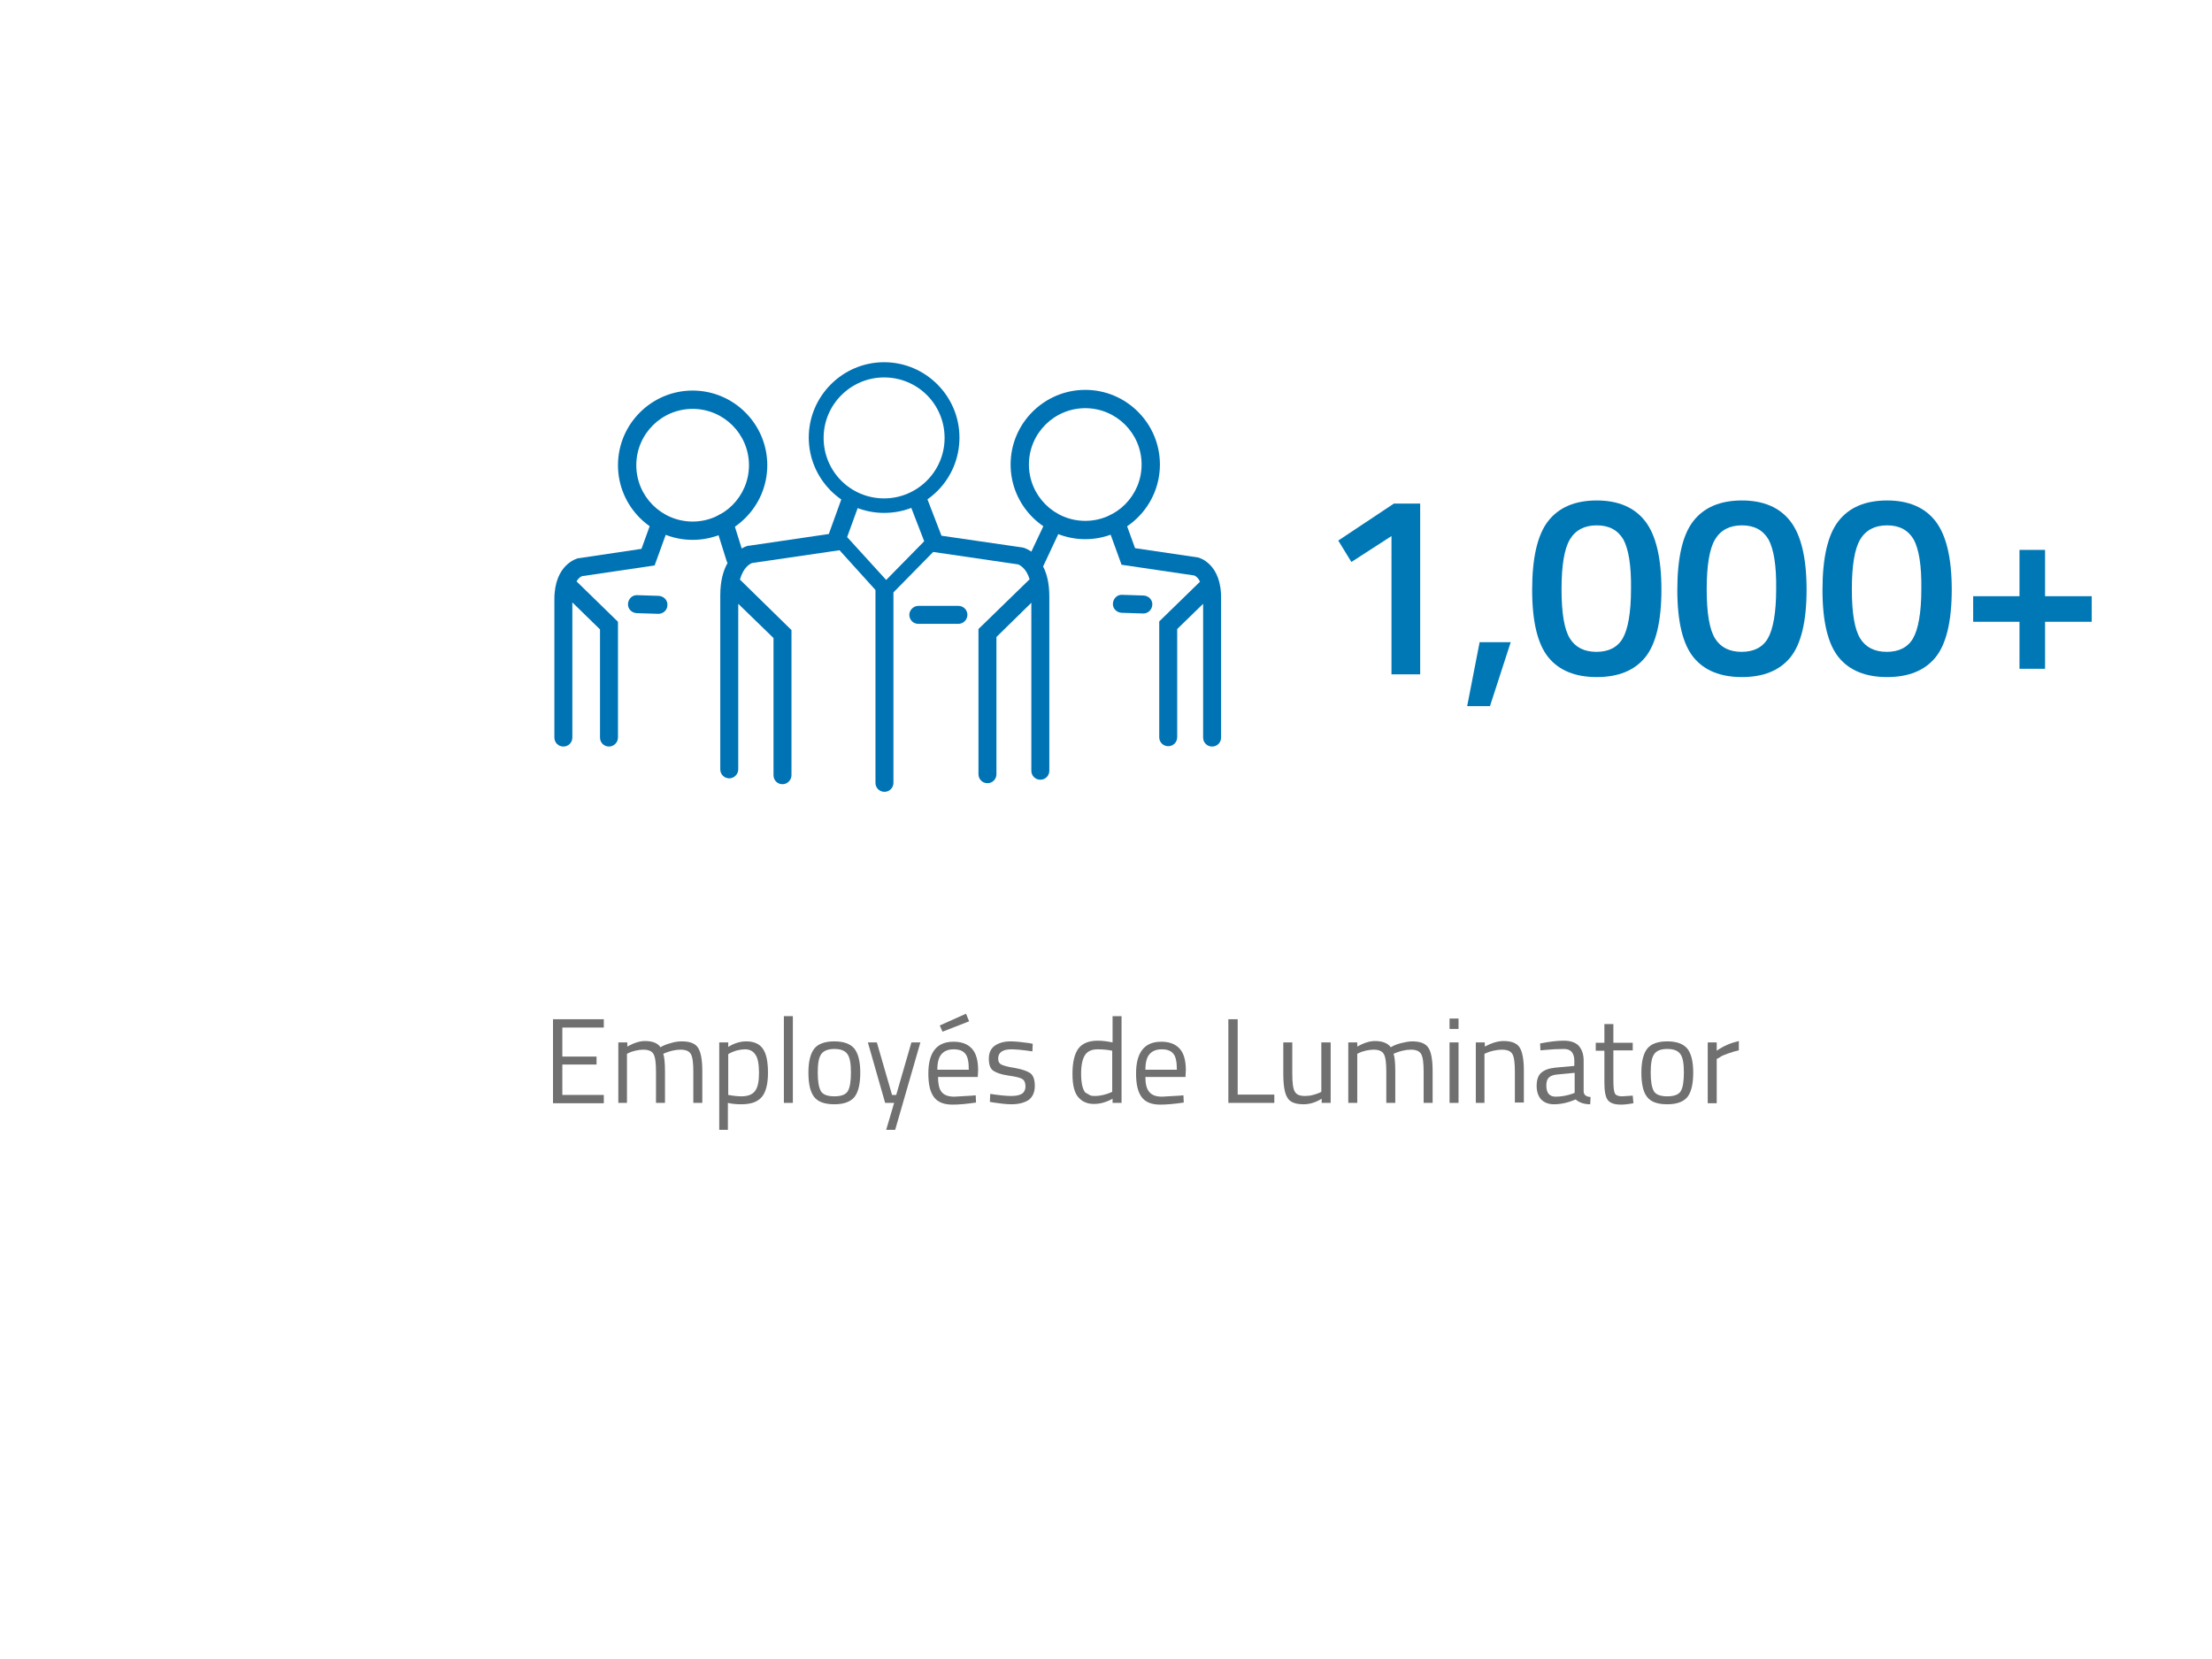 <?xml version="1.0" encoding="utf-8"?>
<!-- Generator: Adobe Illustrator 24.3.0, SVG Export Plug-In . SVG Version: 6.00 Build 0)  -->
<!DOCTYPE svg PUBLIC "-//W3C//DTD SVG 1.1//EN" "http://www.w3.org/Graphics/SVG/1.1/DTD/svg11.dtd">
<svg version="1.1" id="luminator_x5F_employees_Kopie_2" xmlns:x="http://ns.adobe.com/Extensibility/1.0/" xmlns:i="http://ns.adobe.com/AdobeIllustrator/10.0/" xmlns:graph="http://ns.adobe.com/Graphs/1.0/"
	 xmlns="http://www.w3.org/2000/svg" xmlns:xlink="http://www.w3.org/1999/xlink" x="0px" y="0px" width="640px" height="480px"
	 viewBox="0 0 640 480" style="enable-background:new 0 0 640 480;" xml:space="preserve">
<style type="text/css">
	.st0{fill:#0073B5;}
	.st1{fill:#707070;}
	.st2{fill:#0078B6;}
</style>
<g>
	<path class="st0" d="M346.7,161.3l-18.3-2.7l-3-8.3c-0.5-1.4-2-2.1-3.4-1.6c-1.4,0.5-2.1,2-1.6,3.4l4.1,11.3l21,3.1
		c0.3,0.1,1.1,0.5,1.7,1.8l-11.8,11.5v33.5c0,1.5,1.2,2.6,2.6,2.6c1.5,0,2.6-1.2,2.6-2.6v-31.3l7.5-7.3v38.7c0,1.5,1.2,2.6,2.6,2.6
		c1.5,0,2.6-1.2,2.6-2.6v-40C353.5,163,346.9,161.4,346.7,161.3z"/>
	<path class="st0" d="M192,148.9c-1.4-0.5-2.9,0.2-3.4,1.6l-3,8.3l-18.1,2.7l-0.2,0c-0.3,0.1-6.9,1.7-6.9,11.9v40
		c0,1.5,1.2,2.6,2.6,2.6c1.5,0,2.6-1.2,2.6-2.6v-39.1l8,7.8v31.3c0,1.5,1.2,2.6,2.6,2.6s2.6-1.2,2.6-2.6v-33.5l-12-11.7
		c0.6-1,1.3-1.4,1.6-1.5l21-3.1l4.1-11.3C194,150.9,193.3,149.4,192,148.9z"/>
	<path class="st0" d="M306.2,149.2c-1.3-0.6-2.9,0-3.5,1.3l-4.3,9.1c-1.3-0.9-2.4-1.2-2.6-1.2l-23.4-3.4l-4.2-10.9
		c-0.5-1.4-2.1-2-3.4-1.5c-1.4,0.5-2,2.1-1.5,3.4l4.1,10.6l-11,11.2l-11.2-12.3c0,0,0,0-0.1-0.1l3.6-9.9c0.5-1.4-0.2-2.9-1.6-3.4
		c-1.4-0.5-2.9,0.2-3.4,1.6l-3.9,10.8l-23.1,3.4l-0.2,0c-0.1,0-0.9,0.2-1.9,0.8l-2.6-8.3c-0.4-1.4-1.9-2.2-3.3-1.7
		c-1.4,0.4-2.2,1.9-1.7,3.3l3.2,10.2c0.1,0.3,0.2,0.5,0.3,0.7c-1.2,2.1-2.1,5.1-2.1,9.3v50.4c0,1.5,1.2,2.6,2.6,2.6s2.6-1.2,2.6-2.6
		v-47.9l10.2,9.9v39.7c0,1.5,1.2,2.6,2.6,2.6s2.6-1.2,2.6-2.6v-42l-14.9-14.6c1-3.7,3-4.6,3.5-4.8l25.3-3.7l10.4,11.5
		c0,0,0,0.1,0,0.1v55.7c0,1.5,1.2,2.6,2.6,2.6c1.5,0,2.6-1.2,2.6-2.6v-55.1l11.5-11.7l24.6,3.6c0.4,0.2,2.3,1,3.3,4.3l-14.8,14.4v42
		c0,1.5,1.2,2.6,2.6,2.6c1.5,0,2.6-1.2,2.6-2.6v-39.7l10.1-9.9v48.6c0,1.5,1.2,2.6,2.6,2.6c1.5,0,2.6-1.2,2.6-2.6v-50.4
		c0-3.8-0.7-6.6-1.8-8.7l5.3-11.3C308.1,151.3,307.6,149.8,306.2,149.2z"/>
</g>
<g>
	<path class="st0" d="M277.3,180.5h-11.6c-1.5,0-2.6-1.2-2.6-2.6s1.2-2.6,2.6-2.6h11.6c1.5,0,2.6,1.2,2.6,2.6
		S278.7,180.5,277.3,180.5z"/>
</g>
<g>
	<path class="st0" d="M330.8,177.5C330.7,177.5,330.7,177.5,330.8,177.5l-6.3-0.2c-1.5-0.1-2.6-1.3-2.5-2.7c0.1-1.5,1.3-2.6,2.7-2.5
		l6.2,0.2c1.5,0.1,2.6,1.3,2.5,2.7C333.3,176.4,332.2,177.5,330.8,177.5z"/>
</g>
<g>
	<path class="st0" d="M190.5,177.6C190.5,177.6,190.5,177.6,190.5,177.6l-6.3-0.2c-1.5-0.1-2.6-1.3-2.5-2.7c0.1-1.5,1.3-2.6,2.7-2.5
		l6.2,0.2c1.5,0.1,2.6,1.3,2.5,2.7C193.1,176.5,191.9,177.6,190.5,177.6z"/>
</g>
<g>
	<path class="st0" d="M255.8,148.4c-12,0-21.8-9.8-21.8-21.8c0-12,9.8-21.8,21.8-21.8c12,0,21.8,9.8,21.8,21.8
		C277.6,138.7,267.9,148.4,255.8,148.4z M255.8,109.2c-9.6,0-17.5,7.8-17.5,17.5s7.8,17.5,17.5,17.5c9.6,0,17.5-7.8,17.5-17.5
		S265.5,109.2,255.8,109.2z"/>
</g>
<g>
	<path class="st0" d="M314,156c-11.9,0-21.6-9.7-21.6-21.6s9.7-21.6,21.6-21.6c11.9,0,21.6,9.7,21.6,21.6S325.9,156,314,156z
		 M314,118.1c-9,0-16.3,7.3-16.3,16.3s7.3,16.3,16.3,16.3c9,0,16.3-7.3,16.3-16.3S323,118.1,314,118.1z"/>
</g>
<g>
	<path class="st0" d="M200.4,156.2c-11.9,0-21.6-9.7-21.6-21.6c0-11.9,9.7-21.6,21.6-21.6c11.9,0,21.6,9.7,21.6,21.6
		C222,146.5,212.3,156.2,200.4,156.2z M200.4,118.3c-9,0-16.3,7.3-16.3,16.3c0,9,7.3,16.3,16.3,16.3c9,0,16.3-7.3,16.3-16.3
		C216.7,125.6,209.4,118.3,200.4,118.3z"/>
</g>
<g>
	<path class="st1" d="M160,319.1v-24.2h14.7v2.4h-12v8.4h9.9v2.3h-9.9v8.8h12v2.4H160z"/>
	<path class="st1" d="M181.5,319.1h-2.6v-17.5h2.6v1.2c1.8-1,3.5-1.6,5.1-1.6c2.2,0,3.7,0.6,4.5,1.8c0.8-0.5,1.8-0.9,3-1.2
		c1.2-0.4,2.3-0.5,3.2-0.5c2.3,0,3.9,0.6,4.7,1.9s1.2,3.5,1.2,6.7v9.2h-2.6V310c0-2.4-0.2-4.1-0.7-5c-0.5-0.9-1.5-1.3-3-1.3
		c-0.8,0-1.6,0.1-2.4,0.3c-0.8,0.2-1.4,0.4-1.9,0.6l-0.7,0.3c0.3,0.8,0.5,2.5,0.5,5.1v9.1h-2.6v-9c0-2.5-0.2-4.2-0.7-5.1
		c-0.5-0.9-1.5-1.3-3-1.3c-0.7,0-1.5,0.1-2.3,0.3c-0.8,0.2-1.4,0.4-1.8,0.6l-0.6,0.3V319.1z"/>
	<path class="st1" d="M208.1,326.9v-25.3h2.6v1.3c1.8-1.1,3.5-1.6,5.2-1.6c2.2,0,3.8,0.7,4.8,2.1c1,1.4,1.5,3.7,1.5,7
		c0,3.2-0.6,5.6-1.8,7c-1.2,1.4-3.1,2.1-5.9,2.1c-1.4,0-2.7-0.1-3.9-0.4v7.8H208.1z M215.6,303.6c-0.7,0-1.5,0.1-2.3,0.3
		c-0.8,0.2-1.4,0.5-1.9,0.7l-0.7,0.4v11.8c1.7,0.3,2.9,0.4,3.8,0.4c1.9,0,3.2-0.5,4-1.6c0.8-1.1,1.1-2.8,1.1-5.2
		c0-2.4-0.3-4.2-1-5.2C217.9,304.1,216.9,303.6,215.6,303.6z"/>
	<path class="st1" d="M226.8,319.1V294h2.6v25.1H226.8z"/>
	<path class="st1" d="M233.9,310.3c0-3.2,0.6-5.5,1.7-6.9c1.1-1.4,3.1-2.1,5.8-2.1s4.6,0.7,5.8,2.1c1.1,1.4,1.7,3.7,1.7,6.9
		c0,3.2-0.5,5.5-1.6,7c-1.1,1.4-3,2.2-5.9,2.2c-2.8,0-4.8-0.7-5.9-2.2S233.9,313.5,233.9,310.3z M236.6,310.3c0,2.6,0.3,4.3,0.9,5.4
		c0.6,1,1.9,1.5,3.9,1.5s3.3-0.5,3.9-1.5c0.6-1,0.9-2.8,0.9-5.4s-0.3-4.3-1-5.3c-0.7-1-1.9-1.5-3.8-1.5c-1.8,0-3.1,0.5-3.8,1.5
		C236.9,306,236.6,307.7,236.6,310.3z"/>
	<path class="st1" d="M251.1,301.6h2.6l4.4,15.2h1.2l4.4-15.2h2.6l-7.3,25.3h-2.6l2.3-7.8h-2.6L251.1,301.6z"/>
	<path class="st1" d="M281.3,317l1-0.1l0.1,2.1c-2.7,0.4-4.9,0.6-6.8,0.6c-2.5,0-4.3-0.7-5.4-2.2c-1.1-1.5-1.6-3.7-1.6-6.8
		c0-6.1,2.4-9.2,7.3-9.2c2.4,0,4.1,0.7,5.3,2c1.2,1.3,1.8,3.4,1.8,6.2l-0.1,2h-11.5c0,1.9,0.3,3.4,1,4.3s1.9,1.4,3.7,1.4
		C277.7,317.2,279.5,317.1,281.3,317z M280.3,309.4c0-2.1-0.3-3.7-1-4.5c-0.7-0.9-1.8-1.3-3.4-1.3c-1.6,0-2.7,0.5-3.5,1.4
		c-0.8,0.9-1.2,2.4-1.2,4.5H280.3z M271.9,296.7l7.6-3.4l0.9,2.2l-7.7,3L271.9,296.7z"/>
	<path class="st1" d="M292.6,303.6c-2.5,0-3.8,0.9-3.8,2.7c0,0.8,0.3,1.4,0.9,1.7c0.6,0.3,1.9,0.7,4,1c2.1,0.4,3.5,0.9,4.4,1.5
		c0.9,0.7,1.3,1.9,1.3,3.7c0,1.8-0.6,3.1-1.7,4c-1.2,0.8-2.8,1.3-5.1,1.3c-1.4,0-3.1-0.2-5.1-0.5l-1.1-0.2l0.1-2.3
		c2.7,0.4,4.7,0.6,6,0.6c1.4,0,2.4-0.2,3.1-0.6c0.7-0.4,1.1-1.2,1.1-2.2c0-1-0.3-1.7-0.9-2.1c-0.6-0.4-1.9-0.7-4-1
		c-2.1-0.3-3.5-0.8-4.4-1.4c-0.9-0.6-1.3-1.8-1.3-3.5c0-1.7,0.6-3,1.8-3.8c1.2-0.8,2.7-1.2,4.5-1.2c1.4,0,3.2,0.2,5.4,0.5l1,0.2
		l-0.1,2.2C296.1,303.8,294,303.6,292.6,303.6z"/>
	<path class="st1" d="M324.5,294v25.1h-2.6v-1.2c-1.8,1-3.6,1.5-5.3,1.5c-0.9,0-1.8-0.1-2.4-0.4c-0.7-0.2-1.4-0.7-2-1.3
		c-1.3-1.3-1.9-3.6-1.9-7s0.6-5.8,1.7-7.3c1.1-1.5,3-2.3,5.6-2.3c1.4,0,2.8,0.2,4.3,0.5V294H324.5z M315.4,316.9
		c0.4,0.2,1,0.2,1.6,0.2s1.4-0.1,2.2-0.3c0.8-0.2,1.5-0.4,1.9-0.6l0.7-0.3V304c-1.5-0.3-2.9-0.4-4.2-0.4c-1.8,0-3,0.6-3.7,1.7
		c-0.7,1.1-1.1,2.9-1.1,5.3c0,2.7,0.4,4.5,1.2,5.5C314.6,316.4,315,316.7,315.4,316.9z"/>
	<path class="st1" d="M341.4,317l1-0.1l0.1,2.1c-2.7,0.4-4.9,0.6-6.8,0.6c-2.5,0-4.3-0.7-5.4-2.2c-1.1-1.5-1.6-3.7-1.6-6.8
		c0-6.1,2.4-9.2,7.3-9.2c2.4,0,4.1,0.7,5.3,2c1.2,1.3,1.8,3.4,1.8,6.2l-0.1,2h-11.6c0,1.9,0.3,3.4,1.1,4.3c0.7,0.9,1.9,1.4,3.7,1.4
		C337.9,317.2,339.7,317.1,341.4,317z M340.5,309.4c0-2.1-0.3-3.7-1-4.5c-0.7-0.9-1.8-1.3-3.4-1.3s-2.7,0.5-3.5,1.4
		c-0.8,0.9-1.2,2.4-1.2,4.5H340.5z"/>
	<path class="st1" d="M368.7,319.1h-13.3v-24.2h2.7v21.8h10.6V319.1z"/>
	<path class="st1" d="M382.4,301.6h2.6v17.5h-2.6v-1.2c-1.8,1.1-3.5,1.6-5.2,1.6c-2.4,0-4-0.6-4.7-1.9c-0.8-1.2-1.2-3.5-1.2-6.9
		v-9.1h2.6v9.1c0,2.5,0.2,4.2,0.7,5.1s1.4,1.3,3,1.3c0.8,0,1.6-0.1,2.3-0.3s1.4-0.4,1.8-0.6l0.6-0.3V301.6z"/>
	<path class="st1" d="M392.7,319.1h-2.6v-17.5h2.6v1.2c1.8-1,3.5-1.6,5.1-1.6c2.2,0,3.7,0.6,4.6,1.8c0.8-0.5,1.8-0.9,3-1.2
		s2.3-0.5,3.2-0.5c2.3,0,3.9,0.6,4.7,1.9c0.8,1.2,1.2,3.5,1.2,6.7v9.2h-2.6V310c0-2.4-0.2-4.1-0.7-5c-0.5-0.9-1.5-1.3-3-1.3
		c-0.8,0-1.6,0.1-2.4,0.3c-0.8,0.2-1.4,0.4-1.9,0.6l-0.7,0.3c0.3,0.8,0.5,2.5,0.5,5.1v9.1h-2.6v-9c0-2.5-0.2-4.2-0.7-5.1
		c-0.5-0.9-1.5-1.3-3-1.3c-0.7,0-1.5,0.1-2.3,0.3c-0.8,0.2-1.4,0.4-1.8,0.6l-0.6,0.3V319.1z"/>
	<path class="st1" d="M419.4,297.7v-3h2.6v3H419.4z M419.4,319.1v-17.5h2.6v17.5H419.4z"/>
	<path class="st1" d="M429.6,319.1H427v-17.5h2.6v1.2c1.9-1,3.7-1.6,5.4-1.6c2.3,0,3.9,0.6,4.7,1.9c0.8,1.3,1.2,3.5,1.2,6.7v9.2
		h-2.6V310c0-2.4-0.2-4.1-0.7-5c-0.5-0.9-1.5-1.3-3.1-1.3c-0.7,0-1.5,0.1-2.4,0.3s-1.5,0.4-1.9,0.6l-0.7,0.3V319.1z"/>
	<path class="st1" d="M458.2,306.9v9c0.1,0.9,0.7,1.4,2,1.5l-0.1,2.1c-1.8,0-3.2-0.5-4.2-1.4c-2.1,0.9-4.2,1.4-6.3,1.4
		c-1.6,0-2.8-0.5-3.7-1.4c-0.8-0.9-1.3-2.2-1.3-3.9c0-1.7,0.4-3,1.3-3.8s2.2-1.3,4.1-1.5l5.5-0.5v-1.5c0-1.2-0.3-2-0.8-2.6
		c-0.5-0.5-1.2-0.8-2.1-0.8c-1.9,0-3.8,0.1-5.8,0.3l-1.1,0.1l-0.1-2c2.6-0.5,4.8-0.8,6.8-0.8c2,0,3.4,0.5,4.3,1.4
		C457.7,303.6,458.2,305,458.2,306.9z M447.4,314.1c0,2.1,0.9,3.2,2.7,3.2c1.6,0,3.2-0.3,4.7-0.8l0.8-0.3v-5.8l-5.2,0.5
		c-1,0.1-1.8,0.4-2.3,0.9S447.4,313.1,447.4,314.1z"/>
	<path class="st1" d="M472.4,303.9h-5.6v8.4c0,2,0.1,3.3,0.4,4c0.3,0.6,1,0.9,2.1,0.9l3.1-0.2l0.2,2.2c-1.6,0.3-2.8,0.4-3.6,0.4
		c-1.8,0-3.1-0.4-3.8-1.3c-0.7-0.9-1-2.6-1-5.1v-9.2h-2.5v-2.3h2.5v-5.4h2.6v5.4h5.6V303.9z"/>
	<path class="st1" d="M474.9,310.3c0-3.2,0.6-5.5,1.7-6.9c1.1-1.4,3.1-2.1,5.8-2.1c2.7,0,4.6,0.7,5.8,2.1c1.1,1.4,1.7,3.7,1.7,6.9
		c0,3.2-0.5,5.5-1.6,7c-1.1,1.4-3,2.2-5.9,2.2s-4.8-0.7-5.9-2.2C475.4,315.9,474.9,313.5,474.9,310.3z M477.6,310.3
		c0,2.6,0.3,4.3,0.9,5.4c0.6,1,1.9,1.5,3.9,1.5c2,0,3.3-0.5,3.9-1.5c0.6-1,0.9-2.8,0.9-5.4s-0.3-4.3-1-5.3c-0.7-1-1.9-1.5-3.8-1.5
		s-3.1,0.5-3.8,1.5C477.9,306,477.6,307.7,477.6,310.3z"/>
	<path class="st1" d="M494.1,319.1v-17.5h2.6v2.4c2-1.4,4.2-2.3,6.4-2.8v2.7c-1,0.2-2,0.5-3.1,0.9c-1.1,0.4-1.9,0.7-2.4,1.1
		l-0.9,0.5v12.8H494.1z"/>
</g>
<g>
	<path class="st2" d="M410.9,145.6v49.5h-8.3v-40l-11.6,7.5l-3.8-6.2l16.1-10.7H410.9z"/>
	<path class="st2" d="M424.5,204.3l3.6-18.5h9l-6,18.5H424.5z"/>
	<path class="st2" d="M447.9,150.8c3.1-4,7.8-6,14.1-6c6.2,0,10.9,2,14,6c3.1,4,4.7,10.6,4.7,19.8c0,9.2-1.6,15.8-4.7,19.6
		c-3.1,3.8-7.8,5.7-14,5.7c-6.2,0-10.9-1.9-14-5.7c-3.1-3.8-4.7-10.3-4.7-19.5S444.8,154.8,447.9,150.8z M469.7,156.1
		c-1.6-2.7-4.1-4.1-7.7-4.1s-6.2,1.4-7.8,4.1c-1.6,2.7-2.4,7.5-2.4,14.4c0,6.9,0.8,11.6,2.4,14.2c1.6,2.6,4.2,3.9,7.7,3.9
		c3.5,0,6.1-1.3,7.6-3.9s2.4-7.4,2.4-14.2C472,163.6,471.2,158.9,469.7,156.1z"/>
	<path class="st2" d="M489.9,150.8c3.1-4,7.8-6,14.1-6c6.2,0,10.9,2,14,6c3.1,4,4.7,10.6,4.7,19.8c0,9.2-1.6,15.8-4.7,19.6
		c-3.1,3.8-7.8,5.7-14,5.7c-6.2,0-10.9-1.9-14-5.7c-3.1-3.8-4.7-10.3-4.7-19.5S486.8,154.8,489.9,150.8z M511.7,156.1
		c-1.6-2.7-4.1-4.1-7.7-4.1s-6.2,1.4-7.8,4.1c-1.6,2.7-2.4,7.5-2.4,14.4c0,6.9,0.8,11.6,2.4,14.2c1.6,2.6,4.2,3.9,7.7,3.9
		c3.5,0,6.1-1.3,7.6-3.9s2.4-7.4,2.4-14.2C514,163.6,513.2,158.9,511.7,156.1z"/>
	<path class="st2" d="M531.9,150.8c3.1-4,7.8-6,14.1-6c6.2,0,10.9,2,14,6c3.1,4,4.7,10.6,4.7,19.8c0,9.2-1.6,15.8-4.7,19.6
		c-3.1,3.8-7.8,5.7-14,5.7c-6.2,0-10.9-1.9-14-5.7c-3.1-3.8-4.7-10.3-4.7-19.5S528.8,154.8,531.9,150.8z M553.7,156.1
		c-1.6-2.7-4.1-4.1-7.7-4.1s-6.2,1.4-7.8,4.1c-1.6,2.7-2.4,7.5-2.4,14.4c0,6.9,0.8,11.6,2.4,14.2c1.6,2.6,4.2,3.9,7.7,3.9
		c3.5,0,6.1-1.3,7.6-3.9s2.4-7.4,2.4-14.2C556,163.6,555.2,158.9,553.7,156.1z"/>
	<path class="st2" d="M570.9,179.9v-7.4h13.4v-13.4h7.4v13.4h13.5v7.4h-13.5v13.6h-7.4v-13.6H570.9z"/>
</g>
</svg>
